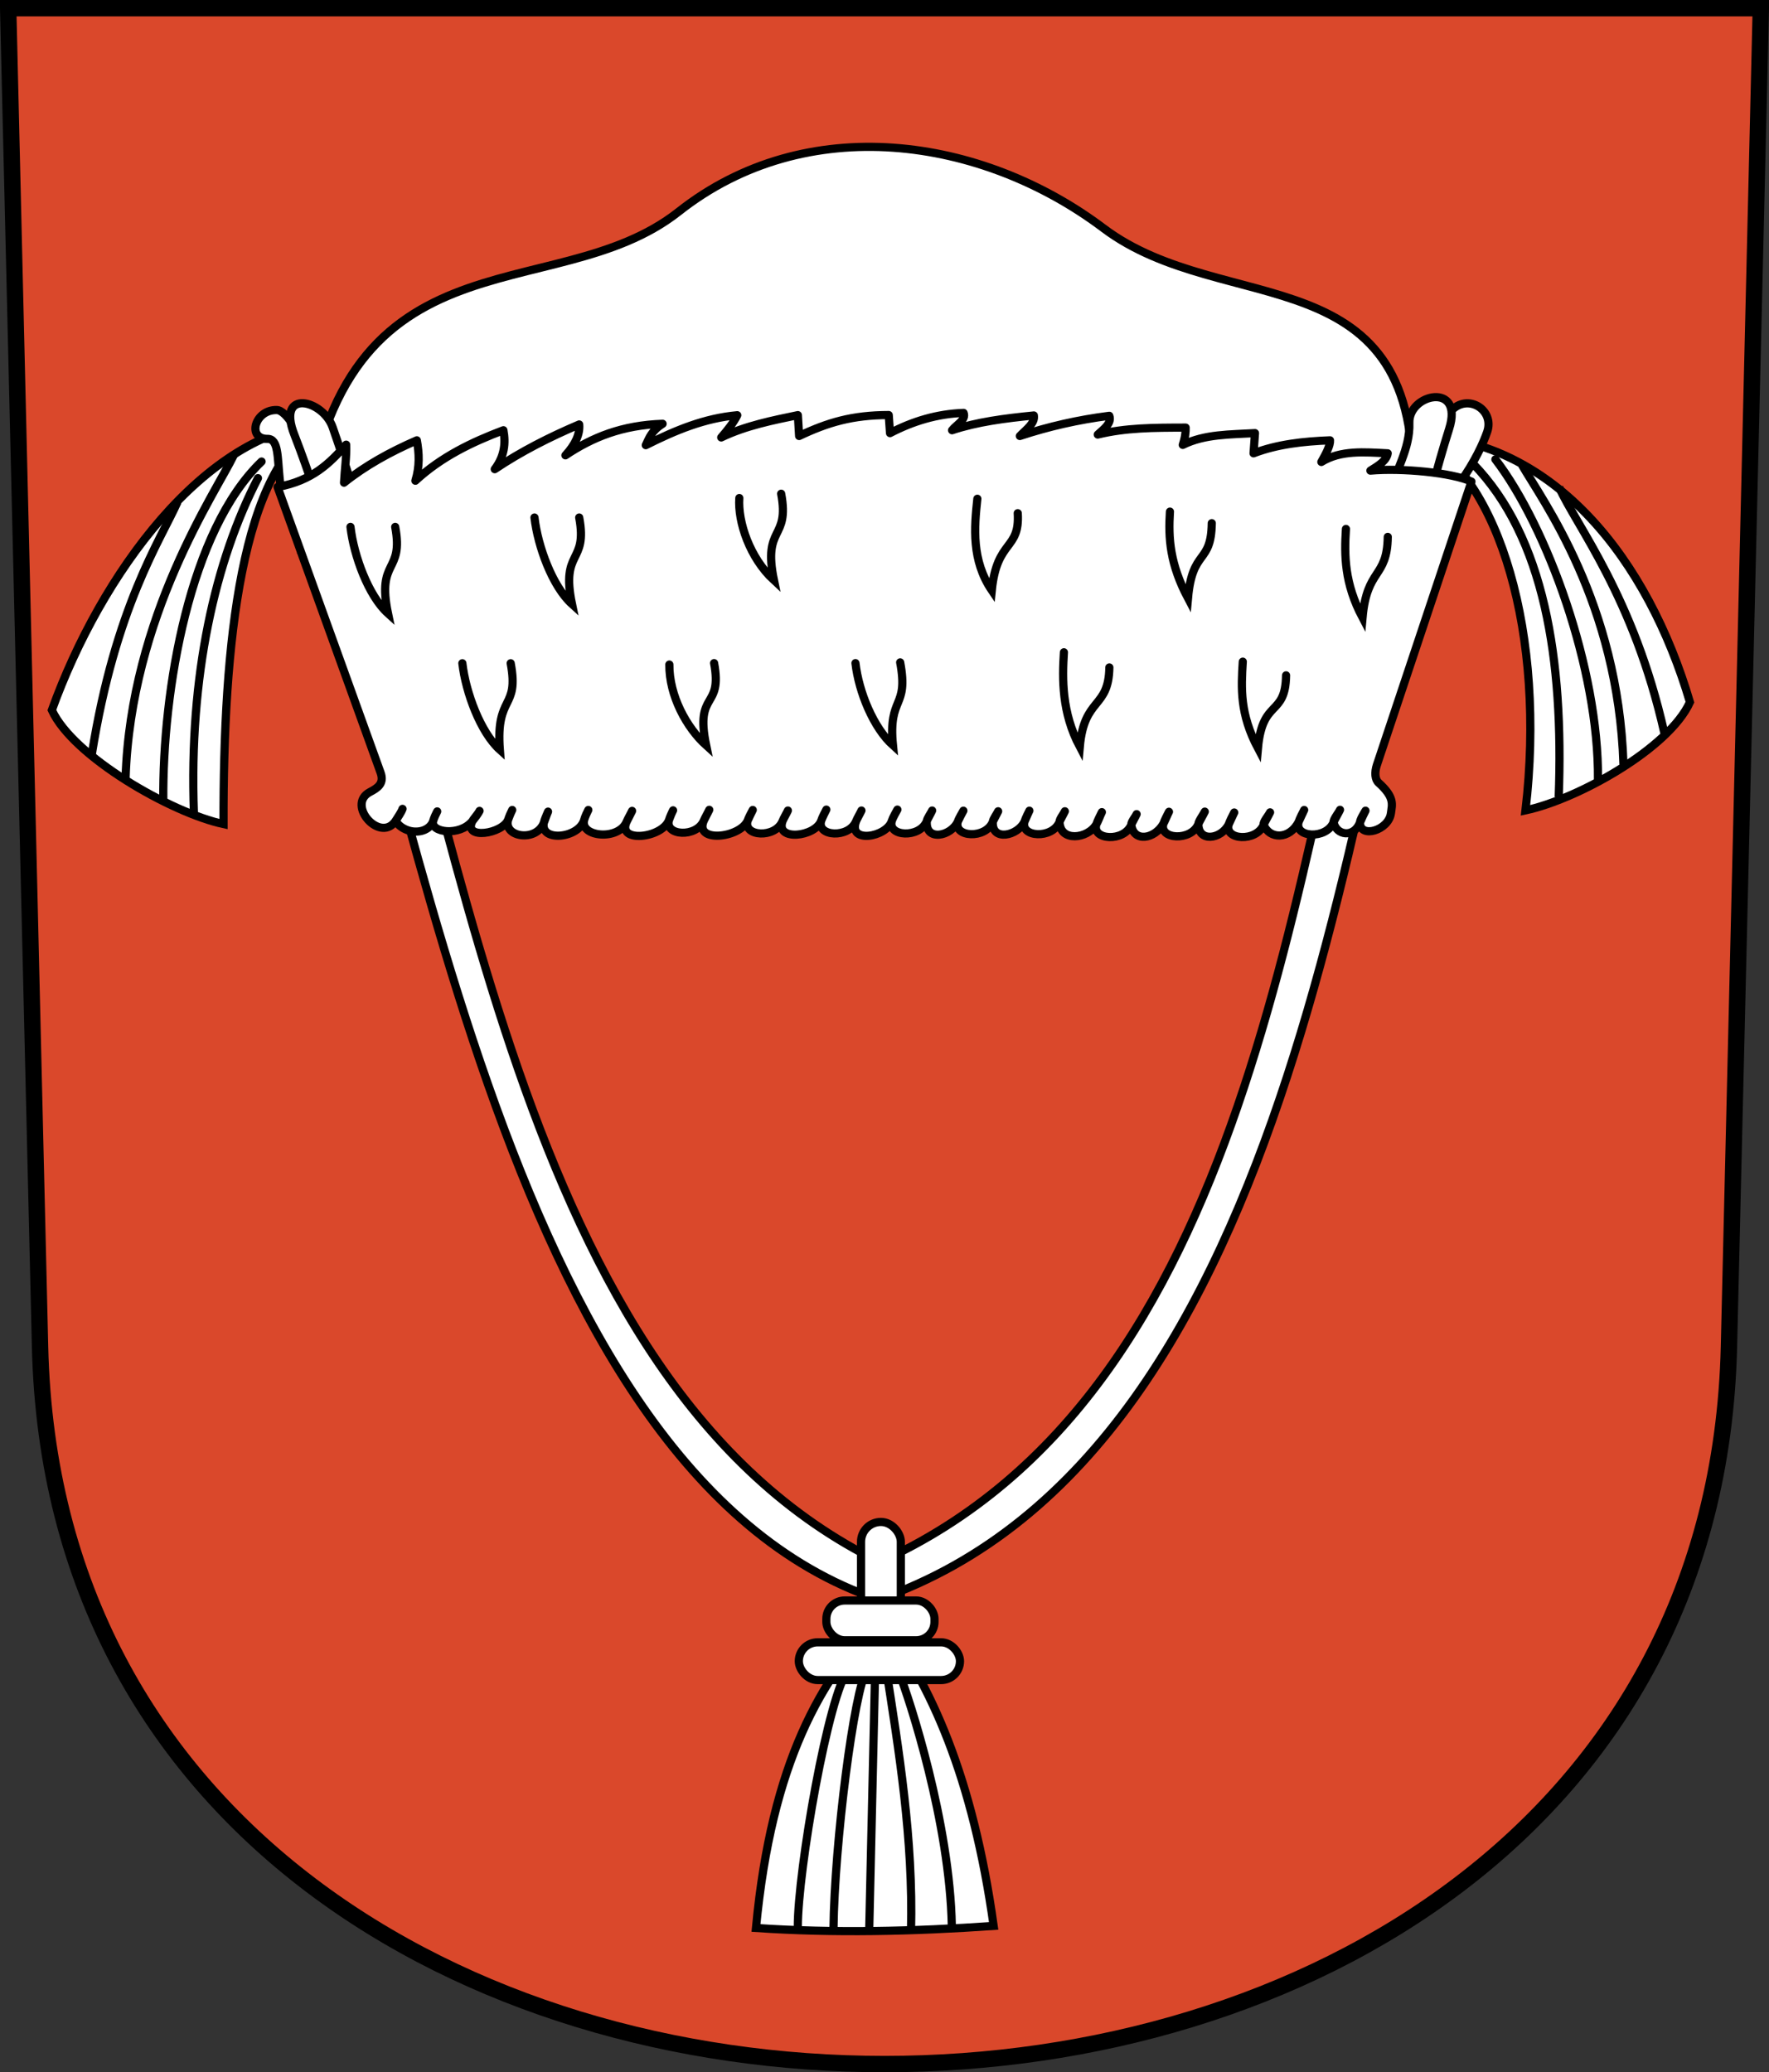 <?xml version="1.0" encoding="UTF-8" standalone="no"?>
<!-- Created with Inkscape (http://www.inkscape.org/) -->
<svg
   xmlns:svg="http://www.w3.org/2000/svg"
   xmlns="http://www.w3.org/2000/svg"
   version="1.0"
   width="216.151"
   height="253.187"
   id="svg2780">
  <rect width="100%" height="100%" fill="#333333" stroke="none"/>
  <defs
     id="defs2782" />
  <g
     transform="translate(-17.811,-801.848)"
     id="layer1">
    <path
       d="M 18.811,802.848 L 22.705,966.411 C 25.486,1083.243 226.287,1083.243 229.068,966.411 L 232.962,802.848 L 18.811,802.848 z"
       id="path3282"
       style="fill:#da482b;fill-opacity:1;fill-rule:evenodd;stroke:#000000;stroke-width:2;stroke-linecap:butt;stroke-miterlimit:4;stroke-dashoffset:0;stroke-opacity:1" />
    <path
       d="M 125.388,195.059 C 118.184,202.526 112.109,212.746 110.182,233.075 C 119.68,233.721 129.393,233.506 139.223,232.825 C 136.675,214.607 131.578,203.344 125.388,195.059 z"
       transform="translate(0,804.331)"
       id="path5049"
       style="fill:#ffffff;fill-opacity:1;fill-rule:evenodd;stroke:#000000;stroke-width:1px;stroke-linecap:butt;stroke-linejoin:miter;stroke-opacity:1" />
    <path
       d="M 115.292,232.95 C 115.292,226.095 119.032,204.407 121.524,201.416"
       transform="translate(0,804.331)"
       id="path5061"
       style="fill:none;fill-opacity:0.75;fill-rule:evenodd;stroke:#000000;stroke-width:1px;stroke-linecap:butt;stroke-linejoin:miter;stroke-opacity:1" />
    <path
       d="M 119.654,233.199 C 119.779,222.73 122.147,204.034 123.768,201.416"
       transform="translate(0,804.331)"
       id="path5059"
       style="fill:none;fill-opacity:0.75;fill-rule:evenodd;stroke:#000000;stroke-width:1px;stroke-linecap:butt;stroke-linejoin:miter;stroke-opacity:1" />
    <path
       d="M 134.113,232.825 C 133.863,220.237 129.003,205.28 127.631,201.79"
       transform="translate(0,804.331)"
       id="path5057"
       style="fill:none;fill-opacity:0.75;fill-rule:evenodd;stroke:#000000;stroke-width:1px;stroke-linecap:butt;stroke-linejoin:miter;stroke-opacity:1" />
    <path
       d="M 129.127,233.449 C 129.409,222.165 127.667,211.555 126.011,200.918"
       transform="translate(0,804.331)"
       id="path5055"
       style="fill:none;fill-opacity:0.75;fill-rule:evenodd;stroke:#000000;stroke-width:1px;stroke-linecap:butt;stroke-linejoin:miter;stroke-opacity:1" />
    <path
       d="M 124.889,195.184 L 124.016,233.449"
       transform="translate(0,804.331)"
       id="path5053"
       style="fill:none;fill-opacity:0.75;fill-rule:evenodd;stroke:#000000;stroke-width:1px;stroke-linecap:butt;stroke-linejoin:miter;stroke-opacity:1" />
    <path
       d="M 24.149,84.279 C 26.729,89.948 38.747,96.84 45.125,98.204 C 45.078,76.196 47.231,54.386 57.111,49.202 C 42.779,50.344 30.154,67.618 24.149,84.279 z"
       transform="translate(0,804.331)"
       id="path5010"
       style="opacity:1;fill:#ffffff;fill-opacity:1;fill-rule:evenodd;stroke:#000000;stroke-width:1px;stroke-linecap:butt;stroke-linejoin:miter;marker:none;marker-start:none;marker-mid:none;marker-end:none;stroke-miterlimit:4;stroke-dasharray:none;stroke-dashoffset:0;stroke-opacity:1;visibility:visible;display:inline;overflow:visible;enable-background:accumulate" />
    <path
       d="M 224.302,887.639 C 221.722,893.308 210.586,899.495 204.208,900.859 C 206.721,879.379 201.043,860.213 191.164,855.029 C 207.787,855.643 219.178,870.273 224.302,887.639 z"
       id="path5018"
       style="opacity:1;fill:#ffffff;fill-opacity:1;fill-rule:evenodd;stroke:#000000;stroke-width:1px;stroke-linecap:butt;stroke-linejoin:miter;marker:none;marker-start:none;marker-mid:none;marker-end:none;stroke-miterlimit:4;stroke-dasharray:none;stroke-dashoffset:0;stroke-opacity:1;visibility:visible;display:inline;overflow:visible;enable-background:accumulate" />
    <path
       d="M 50.501,51.14 C 47.96,51.175 48.92,47.539 51.646,47.615 C 53.933,47.681 58.966,59.45 54.731,63.832 C 58.488,24.234 85.236,35.627 100.737,23.378 C 116.335,11.053 137.771,14.19 152.648,25.405 C 167.439,36.557 191.646,28.233 190.369,58.015 C 194.116,56.156 194.265,48.481 195.305,47.527 C 197.342,45.657 200.411,47.666 199.535,50.259 C 198.643,52.901 195.121,59.927 189.312,62.245 L 56.053,62.774 C 49.889,60.317 53.218,51.103 50.501,51.14 z"
       transform="translate(0,804.331)"
       id="path5039"
       style="fill:#ffffff;fill-opacity:1;fill-rule:evenodd;stroke:#000000;stroke-width:1px;stroke-linecap:butt;stroke-linejoin:miter;stroke-opacity:1" />
    <path
       d="M 125.119,997.279 C 78.369,981.496 68.47,892.561 53.77,854.942 C 51.568,849.308 57.272,850.669 58.459,854.061 C 74.659,900.373 80.456,970.785 125.295,992.696 C 170.957,971.994 175.507,908.371 187.496,862.484 C 188.298,859.415 190.131,856.674 190.017,853.532 C 189.886,849.941 196.706,848.47 194.882,854.237 C 182.649,892.913 177.509,979.064 125.119,997.279 z"
       id="path5034"
       style="opacity:1;fill:#ffffff;fill-opacity:1;fill-rule:evenodd;stroke:#000000;stroke-width:1px;stroke-linecap:butt;stroke-linejoin:miter;marker:none;marker-start:none;marker-mid:none;marker-end:none;stroke-miterlimit:4;stroke-dasharray:none;stroke-dashoffset:0;stroke-opacity:1;visibility:visible;display:inline;overflow:visible;enable-background:accumulate" />
    <path
       d="M 184.657,900.899 C 184.515,901.165 184.122,901.996 183.982,902.347 C 183.208,904.288 181.07,903.907 180.76,902.303 C 180.698,901.982 181.389,901.135 181.545,900.792 C 181.389,901.135 180.888,901.99 180.76,902.303 C 179.88,904.453 175.902,904.191 176.491,902.259 C 176.602,901.893 177.023,901.077 177.165,900.811 C 177.023,901.077 176.664,901.919 176.491,902.259 C 175.371,904.459 172.914,904.4 172.215,902.612 C 172.097,902.311 172.843,901.443 172.999,901.101 C 172.843,901.443 172.343,902.299 172.215,902.612 C 171.334,904.761 167.356,904.499 167.945,902.567 C 168.056,902.202 168.478,901.386 168.62,901.119 C 168.478,901.386 168.119,902.228 167.945,902.567 C 166.995,904.424 164.221,904.769 164.239,902.523 C 164.241,902.189 164.867,901.355 165.023,901.013 C 164.867,901.355 164.367,902.211 164.239,902.523 C 163.358,904.673 159.38,904.411 159.969,902.479 C 160.08,902.113 160.501,901.298 160.644,901.031 C 160.501,901.298 160.154,902.147 159.969,902.479 C 158.913,904.373 156.301,904.813 156.042,902.612 C 156.004,902.282 156.539,901.664 156.694,901.321 C 156.539,901.664 156.17,902.299 156.042,902.612 C 155.162,904.761 151.184,904.499 151.772,902.567 C 151.884,902.202 152.305,901.342 152.447,901.075 C 152.305,901.342 151.967,902.241 151.772,902.567 C 150.693,904.377 147.32,904.737 147.273,902.259 C 147.266,901.925 147.769,901.311 147.925,900.969 C 147.769,901.311 147.401,901.946 147.273,902.259 C 146.392,904.409 142.414,904.147 143.003,902.215 C 143.115,901.849 143.448,901.165 143.59,900.899 C 143.448,901.165 143.162,901.868 143.003,902.215 C 142.199,903.974 138.962,904.699 139.12,902.259 C 139.142,901.924 139.617,901.311 139.773,900.969 C 139.617,901.311 139.249,901.946 139.12,902.259 C 138.24,904.409 134.262,904.147 134.851,902.215 C 134.962,901.849 135.383,901.165 135.525,900.899 C 135.383,901.165 135.006,901.866 134.851,902.215 C 134.039,904.041 130.847,904.7 131.056,902.171 C 131.084,901.836 131.553,901.223 131.708,900.88 C 131.553,901.223 131.184,901.858 131.056,902.171 C 130.176,904.321 126.198,904.058 126.786,902.127 C 126.898,901.761 127.319,901.033 127.461,900.766 C 127.319,901.033 126.893,901.765 126.786,902.127 C 126.193,904.14 121.354,904.984 122.419,902.171 C 122.537,901.86 122.915,901.223 123.071,900.88 C 122.915,901.223 122.547,901.858 122.419,902.171 C 121.539,904.321 117.561,904.058 118.149,902.127 C 118.261,901.761 118.638,901.033 118.78,900.766 C 118.638,901.033 118.277,901.773 118.149,902.127 C 117.44,904.1 112.521,904.661 113.429,902.171 C 113.541,901.864 113.926,901.223 114.082,900.88 C 113.926,901.223 113.558,901.858 113.429,902.171 C 112.549,904.321 108.571,904.058 109.16,902.127 C 109.271,901.761 109.648,901.077 109.79,900.811 C 109.648,901.077 109.317,901.784 109.16,902.127 C 108.173,904.267 102.573,904.859 103.823,902.083 C 103.957,901.786 104.319,901.135 104.475,900.792 C 104.319,901.135 103.951,901.77 103.823,902.083 C 102.942,904.233 98.964,903.97 99.553,902.039 C 99.665,901.673 99.909,901.121 100.052,900.855 C 99.909,901.121 99.682,901.686 99.553,902.039 C 98.738,904.267 93.115,904.903 94.393,902.215 C 94.534,901.917 94.889,901.267 95.045,900.924 C 94.889,901.267 94.518,901.901 94.393,902.215 C 93.424,904.629 88.565,904.102 89.197,901.995 C 89.307,901.628 89.554,901.077 89.696,900.811 C 89.554,901.077 89.296,901.631 89.197,901.995 C 88.583,904.271 83.81,904.774 84.257,902.391 C 84.318,902.069 84.621,901.355 84.777,901.013 C 84.621,901.355 84.383,902.077 84.257,902.391 C 83.289,904.805 79.266,904.102 79.899,901.995 C 80.009,901.628 80.256,901.077 80.398,900.811 C 80.256,901.077 80.036,901.638 79.899,901.995 C 79.233,903.731 74.358,904.489 75.532,902.171 C 75.684,901.87 76.249,901.267 76.404,900.924 C 76.249,901.267 75.746,901.909 75.532,902.171 C 73.99,904.056 70.365,903.574 70.733,902.171 C 70.83,901.801 71.09,901.254 71.232,900.987 C 71.09,901.254 70.832,901.801 70.733,902.171 C 70.598,902.674 69.884,903.506 68.485,903.45 C 67.118,903.395 66.033,902.353 66.246,901.984 C 66.441,901.646 66.807,901.174 66.994,900.675 C 66.807,901.174 66.443,901.647 66.246,901.984 C 64.432,905.088 60.021,900.196 63.006,898.619 C 63.89,898.151 64.809,897.623 64.314,896.25 L 51.726,861.351 C 56,860.578 58.116,858.417 60.107,856.176 C 60.167,857.672 59.933,859.171 59.847,860.821 C 62.454,858.738 65.473,857.067 68.744,855.647 C 69.034,857.223 69.105,858.842 68.568,860.583 C 71.759,857.642 75.47,855.871 79.32,854.414 C 79.62,856 79.454,857.586 78.263,859.173 C 81.519,856.984 84.995,855.235 88.583,853.708 C 88.687,854.883 88.126,856.14 86.9,857.48 C 90.216,855.265 93.801,853.801 98.774,853.627 C 97.401,854.497 97.137,855.368 96.719,856.239 C 100.384,854.401 103.904,852.941 107.897,852.58 C 107.449,853.485 106.713,854.39 105.937,855.295 C 108.933,853.847 112.304,853.193 115.3,852.569 L 115.455,855.119 C 118.941,853.466 121.93,852.564 126.404,852.558 L 126.56,854.766 C 129.326,853.327 132.286,852.409 135.55,852.298 C 135.895,853.139 134.679,853.72 134.14,854.414 C 137.196,853.397 140.58,852.962 144.135,852.61 C 144.296,853.568 143.195,854.316 142.424,855.119 C 145.904,853.97 149.541,853.134 153.353,852.651 C 153.675,853.528 152.742,854.225 151.943,854.942 C 155.366,854.107 158.764,854.1 162.684,854.093 C 162.694,854.607 162.651,855.199 162.332,856.206 C 165.015,854.874 168.143,854.944 171.156,854.766 L 170.98,857.234 C 173.898,856.119 177.073,855.772 180.322,855.647 C 180.369,856.229 179.876,857.216 179.264,858.291 C 181.632,856.824 184.522,857.093 187.373,857.234 C 187.217,858.159 186.221,858.747 185.257,859.349 C 189.073,859.011 195.202,859.588 197.604,860.687 L 186.051,895.308 C 185.742,896.233 185.819,897.091 186.26,897.487 C 188.248,899.276 187.907,900.133 187.767,901.201 C 187.489,903.325 183.966,904.323 183.982,902.347 C 183.985,901.965 184.515,901.165 184.657,900.899 z"
       id="path4413"
       style="fill:#ffffff;fill-opacity:1;fill-rule:evenodd;stroke:#000000;stroke-width:0.999;stroke-linecap:butt;stroke-linejoin:round;stroke-miterlimit:4;stroke-dasharray:none;stroke-opacity:1" />
    <path
       d="M 60.636,61.893 C 61.044,65.431 62.833,70.312 65.219,72.469 C 63.823,65.74 67.169,67.614 66.1,61.893"
       transform="translate(0,804.331)"
       id="path4980"
       style="opacity:1;fill:none;fill-opacity:0.75;fill-rule:evenodd;stroke:#000000;stroke-width:0.999;stroke-linecap:round;stroke-linejoin:miter;marker:none;marker-start:none;marker-mid:none;marker-end:none;stroke-miterlimit:4;stroke-dasharray:none;stroke-dashoffset:0;stroke-opacity:1;visibility:visible;display:inline;overflow:visible;enable-background:accumulate" />
    <path
       d="M 83.118,865.078 C 83.526,868.616 85.315,873.497 87.701,875.654 C 86.305,868.925 89.651,870.799 88.583,865.078"
       id="path4982"
       style="opacity:1;fill:none;fill-opacity:0.75;fill-rule:evenodd;stroke:#000000;stroke-width:0.999;stroke-linecap:round;stroke-linejoin:miter;marker:none;marker-start:none;marker-mid:none;marker-end:none;stroke-miterlimit:4;stroke-dasharray:none;stroke-dashoffset:0;stroke-opacity:1;visibility:visible;display:inline;overflow:visible;enable-background:accumulate" />
    <path
       d="M 74.305,882.881 C 74.712,886.419 76.502,891.3 78.888,893.457 C 78.373,886.64 81.278,888.602 80.21,882.881"
       id="path4984"
       style="opacity:1;fill:none;fill-opacity:0.75;fill-rule:evenodd;stroke:#000000;stroke-width:0.999;stroke-linecap:round;stroke-linejoin:miter;marker:none;marker-start:none;marker-mid:none;marker-end:none;stroke-miterlimit:4;stroke-dasharray:none;stroke-dashoffset:0;stroke-opacity:1;visibility:visible;display:inline;overflow:visible;enable-background:accumulate" />
    <path
       d="M 99.599,883.042 C 99.566,886.845 101.708,890.756 104.094,892.913 C 102.698,886.184 106.132,888.587 105.064,882.866"
       id="path4988"
       style="opacity:1;fill:none;fill-opacity:0.75;fill-rule:evenodd;stroke:#000000;stroke-width:0.999;stroke-linecap:round;stroke-linejoin:miter;marker:none;marker-start:none;marker-mid:none;marker-end:none;stroke-miterlimit:4;stroke-dasharray:none;stroke-dashoffset:0;stroke-opacity:1;visibility:visible;display:inline;overflow:visible;enable-background:accumulate" />
    <path
       d="M 108.148,862.698 C 107.943,865.623 109.431,870.027 112.379,872.745 C 110.983,866.016 114.329,867.89 113.26,862.169"
       id="path4990"
       style="opacity:1;fill:none;fill-opacity:0.75;fill-rule:evenodd;stroke:#000000;stroke-width:0.999;stroke-linecap:round;stroke-linejoin:miter;marker:none;marker-start:none;marker-mid:none;marker-end:none;stroke-miterlimit:4;stroke-dasharray:none;stroke-dashoffset:0;stroke-opacity:1;visibility:visible;display:inline;overflow:visible;enable-background:accumulate" />
    <path
       d="M 122.338,882.866 C 122.745,886.404 124.535,890.756 126.921,892.913 C 126.318,886.801 128.871,888.499 127.802,882.778"
       id="path4992"
       style="opacity:1;fill:none;fill-opacity:0.75;fill-rule:evenodd;stroke:#000000;stroke-width:0.999;stroke-linecap:round;stroke-linejoin:miter;marker:none;marker-start:none;marker-mid:none;marker-end:none;stroke-miterlimit:4;stroke-dasharray:none;stroke-dashoffset:0;stroke-opacity:1;visibility:visible;display:inline;overflow:visible;enable-background:accumulate" />
    <path
       d="M 137.233,862.786 C 136.847,866.324 136.521,870.324 138.995,873.979 C 139.626,867.691 142.443,869.124 142.168,864.549"
       id="path4994"
       style="opacity:1;fill:none;fill-opacity:0.75;fill-rule:evenodd;stroke:#000000;stroke-width:0.999;stroke-linecap:round;stroke-linejoin:miter;marker:none;marker-start:none;marker-mid:none;marker-end:none;stroke-miterlimit:4;stroke-dasharray:none;stroke-dashoffset:0;stroke-opacity:1;visibility:visible;display:inline;overflow:visible;enable-background:accumulate" />
    <path
       d="M 147.809,881.544 C 147.599,884.817 147.538,888.906 149.748,893.09 C 150.29,886.978 153.284,888.499 153.361,883.395"
       id="path4996"
       style="opacity:1;fill:none;fill-opacity:0.75;fill-rule:evenodd;stroke:#000000;stroke-width:0.999;stroke-linecap:round;stroke-linejoin:miter;marker:none;marker-start:none;marker-mid:none;marker-end:none;stroke-miterlimit:4;stroke-dasharray:none;stroke-dashoffset:0;stroke-opacity:1;visibility:visible;display:inline;overflow:visible;enable-background:accumulate" />
    <path
       d="M 160.764,864.358 C 160.555,867.631 160.758,870.75 162.968,874.934 C 163.51,868.822 165.799,870.872 165.876,865.768"
       id="path5006"
       style="opacity:1;fill:none;fill-opacity:0.75;fill-rule:evenodd;stroke:#000000;stroke-width:0.999;stroke-linecap:round;stroke-linejoin:miter;marker:none;marker-start:none;marker-mid:none;marker-end:none;stroke-miterlimit:4;stroke-dasharray:none;stroke-dashoffset:0;stroke-opacity:1;visibility:visible;display:inline;overflow:visible;enable-background:accumulate" />
    <path
       d="M 182.269,866.473 C 182.06,869.747 182.086,873.13 184.296,877.314 C 184.839,871.202 187.303,872.547 187.381,867.443"
       id="path5008"
       style="opacity:1;fill:none;fill-opacity:0.75;fill-rule:evenodd;stroke:#000000;stroke-width:0.999;stroke-linecap:round;stroke-linejoin:miter;marker:none;marker-start:none;marker-mid:none;marker-end:none;stroke-miterlimit:4;stroke-dasharray:none;stroke-dashoffset:0;stroke-opacity:1;visibility:visible;display:inline;overflow:visible;enable-background:accumulate" />
    <path
       d="M 169.666,882.69 C 169.456,885.963 169.307,889.082 171.517,893.266 C 172.059,887.154 174.877,889.468 174.954,884.364"
       id="path5004"
       style="opacity:1;fill:none;fill-opacity:0.75;fill-rule:evenodd;stroke:#000000;stroke-width:0.999;stroke-linecap:round;stroke-linejoin:miter;marker:none;marker-start:none;marker-mid:none;marker-end:none;stroke-miterlimit:4;stroke-dasharray:none;stroke-dashoffset:0;stroke-opacity:1;visibility:visible;display:inline;overflow:visible;enable-background:accumulate" />
    <path
       d="M 29.041,89.614 C 31.908,71.666 37.392,63.564 39.511,58.828"
       transform="translate(0,804.331)"
       id="path5012"
       style="fill:none;fill-opacity:0.75;fill-rule:evenodd;stroke:#000000;stroke-width:1px;stroke-linecap:butt;stroke-linejoin:miter;stroke-opacity:1" />
    <path
       d="M 33.154,92.605 C 33.777,72.788 44.247,57.567 46.366,53.15"
       transform="translate(0,804.331)"
       id="path5014"
       style="fill:none;fill-opacity:0.75;fill-rule:evenodd;stroke:#000000;stroke-width:1px;stroke-linecap:butt;stroke-linejoin:miter;stroke-opacity:1" />
    <path
       d="M 49.331,860.267 C 44.131,870.298 40.882,884.347 41.505,901.174"
       id="path5032"
       style="fill:none;fill-opacity:0.75;fill-rule:evenodd;stroke:#000000;stroke-width:1px;stroke-linecap:round;stroke-linejoin:miter;stroke-opacity:1" />
    <path
       d="M 37.766,899.678 C 37.641,886.092 41.015,866.623 49.772,858.24"
       id="path5016"
       style="fill:none;fill-opacity:0.75;fill-rule:evenodd;stroke:#000000;stroke-width:1px;stroke-linecap:round;stroke-linejoin:miter;stroke-opacity:1" />
    <path
       d="M 221.172,891.387 C 217.424,874.761 210.442,866.131 208.323,861.395"
       id="path5020"
       style="fill:none;fill-opacity:0.75;fill-rule:evenodd;stroke:#000000;stroke-width:1px;stroke-linecap:butt;stroke-linejoin:miter;stroke-opacity:1" />
    <path
       d="M 216.178,895.26 C 215.555,875.442 206.231,862.954 203.759,858.625"
       id="path5022"
       style="fill:none;fill-opacity:0.75;fill-rule:evenodd;stroke:#000000;stroke-width:1px;stroke-linecap:butt;stroke-linejoin:miter;stroke-opacity:1" />
    <path
       d="M 197.798,858.503 C 206.523,867.477 208.891,882.407 208.268,899.234"
       id="path5028"
       style="fill:none;fill-opacity:0.75;fill-rule:evenodd;stroke:#000000;stroke-width:1px;stroke-linecap:butt;stroke-linejoin:miter;stroke-opacity:1" />
    <path
       d="M 213.065,897.121 C 213.189,883.535 206.818,866.181 200.53,857.974"
       id="path5024"
       style="fill:none;fill-opacity:0.75;fill-rule:evenodd;stroke:#000000;stroke-width:1px;stroke-linecap:round;stroke-linejoin:miter;stroke-opacity:1" />
    <rect
       width="19.693"
       height="4.612"
       rx="2.306"
       ry="2.306"
       x="115.417"
       y="198.175"
       transform="translate(0,804.331)"
       id="rect5043"
       style="opacity:1;fill:#ffffff;fill-opacity:1;fill-rule:evenodd;stroke:#000000;stroke-width:1px;stroke-linecap:butt;stroke-linejoin:miter;marker:none;marker-start:none;marker-mid:none;marker-end:none;stroke-miterlimit:4;stroke-dasharray:none;stroke-dashoffset:0;stroke-opacity:1;visibility:visible;display:inline;overflow:visible;enable-background:accumulate" />
    <rect
       width="4.861"
       height="11.414"
       rx="2.43"
       ry="2.43"
       x="123.02"
       y="183.468"
       transform="translate(0,804.331)"
       id="rect5047"
       style="opacity:1;fill:#ffffff;fill-opacity:1;fill-rule:evenodd;stroke:#000000;stroke-width:1px;stroke-linecap:butt;stroke-linejoin:miter;marker:none;marker-start:none;marker-mid:none;marker-end:none;stroke-miterlimit:4;stroke-dasharray:none;stroke-dashoffset:0;stroke-opacity:1;visibility:visible;display:inline;overflow:visible;enable-background:accumulate" />
    <rect
       width="13.212"
       height="4.861"
       rx="2.244"
       ry="2.244"
       x="118.782"
       y="193.065"
       transform="translate(0,804.331)"
       id="rect5045"
       style="opacity:1;fill:#ffffff;fill-opacity:1;fill-rule:evenodd;stroke:#000000;stroke-width:1px;stroke-linecap:butt;stroke-linejoin:miter;marker:none;marker-start:none;marker-mid:none;marker-end:none;stroke-miterlimit:4;stroke-dasharray:none;stroke-dashoffset:0;stroke-opacity:1;visibility:visible;display:inline;overflow:visible;enable-background:accumulate" />
    <path
       d="M 124.266,233.324 C 124.183,233.324 124.099,233.324 124.266,233.324 z"
       transform="translate(0,804.331)"
       id="path5051"
       style="fill:none;fill-opacity:0.75;fill-rule:evenodd;stroke:#000000;stroke-width:1px;stroke-linecap:butt;stroke-linejoin:miter;stroke-opacity:1" />
  </g>
</svg>
